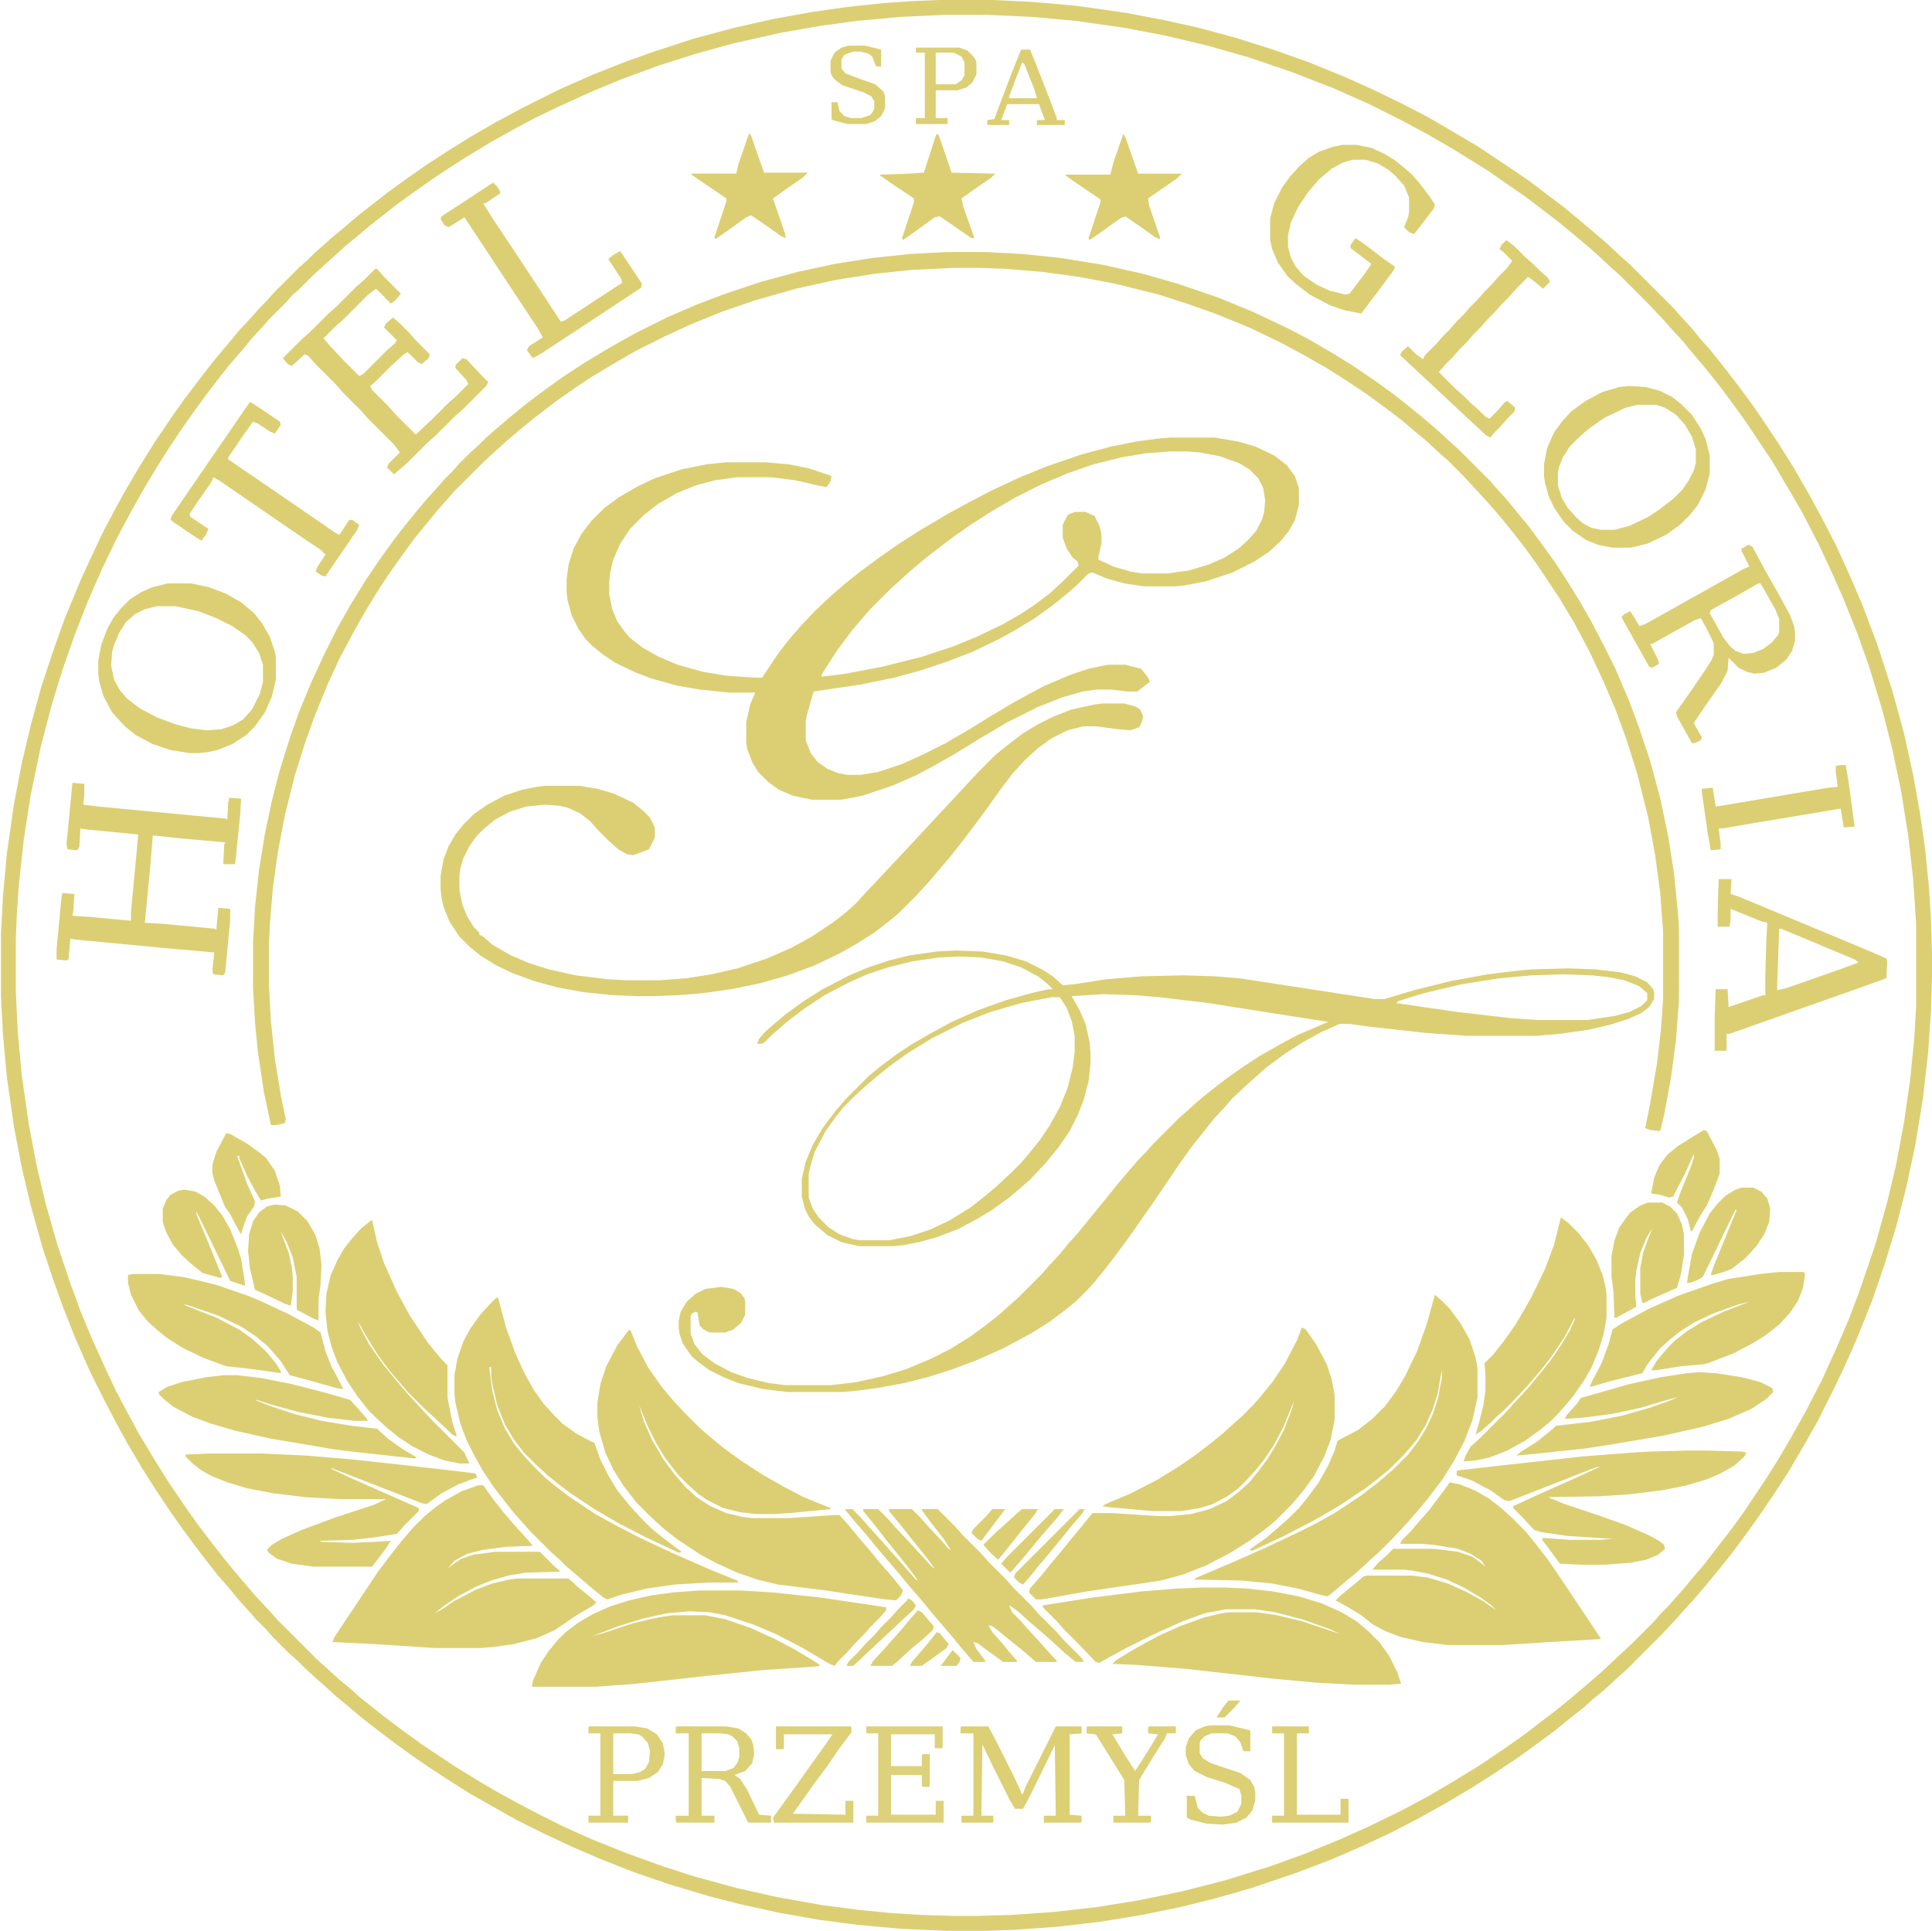 <svg xmlns="http://www.w3.org/2000/svg" viewBox="0 0 1947 1946" width="1947" height="1946"><path transform="translate(946)" d="m0 0h55l41 2 44 4 49 7 37 7 36 8 37 10 38 12 34 12 37 15 29 13 29 14 27 14 24 14 27 16 33 22 19 13 17 13 16 12 17 14 13 11 14 12 15 14 8 7 45 45 7 8 11 12 9 11 9 10 8 10 11 14 10 13 14 19 11 16 16 24 15 24 15 26 13 24 14 27 15 33 12 28 15 40 15 46 12 44 9 41 7 39 5 35 4 40 2 32 1 35v22l-1 35-3 43-5 44-8 49-9 42-10 39-12 39-12 35-16 40-12 27-12 25-15 30-13 23-17 29-15 23-15 22-10 14-14 19-11 14-18 22-12 14-11 12-7 8-14 15-36 36-8 7-14 13-11 9-10 9-14 11-16 13-19 14-18 13-24 16-22 14-27 16-27 15-29 15-28 13-30 13-34 13-47 16-35 10-36 9-39 8-43 7-43 5-43 3-28 1h-40l-46-2-44-4-38-5-40-7-41-9-31-8-40-12-35-12-33-13-28-12-30-14-28-14-46-26-19-12-23-15-16-11-18-13-21-16-14-11-13-11-11-9-12-11-8-7-12-11-8-8-8-7-16-16-7-8-10-10-7-8-10-11-9-11-13-15-11-14-10-13-14-19-12-17-16-24-12-19-16-27-12-22-12-23-13-26-15-34-13-33-10-28-10-30-12-43-9-38-8-42-7-49-4-43-2-39v-62l2-39 4-43 7-49 8-42 9-38 11-40 12-36 11-31 17-41 13-28 9-19 10-19 12-22 16-27 15-24 17-25 12-17 16-21 10-13 9-11 11-13 9-11 14-15 7-8 7-7 7-8 26-26 8-7 7-7 8-7 10-9 11-9 14-12 14-11 18-14 18-13 20-14 20-13 24-15 26-15 26-14 38-19 34-15 33-13 28-10 40-13 41-11 40-9 39-7 35-5 38-4 30-2zm6 15-44 2-44 4-37 5-40 7-49 11-36 10-38 12-38 14-29 12-33 15-23 11-19 10-27 15-28 17-17 11-12 8-20 14-18 13-28 22-13 11-11 9-12 11-8 7-13 12-15 15-5 4-7 8-17 17-7 8-11 12-9 11-13 15-11 14-10 13-14 19-14 20-12 18-12 19-12 20-13 23-15 28-15 31-14 32-13 33-13 37-11 36-11 42-10 48-7 45-5 46-2 29-1 25v54l2 41 4 43 7 49 8 42 9 38 12 42 12 36 11 30 12 29 15 33 9 19 10 19 13 24 15 25 15 24 17 25 12 17 16 21 11 14 9 11 11 13 12 14 14 15 7 8 41 41 8 7 13 12 11 9 10 9 25 20 20 15 18 13 33 22 21 13 22 13 22 12 23 12 22 11 29 13 35 14 36 13 31 10 44 12 40 9 45 8 38 5 31 3 31 2 34 1h23l34-1 43-3 44-5 43-7 43-9 43-11 45-14 36-13 34-14 29-13 33-16 28-15 27-16 26-16 25-17 17-12 21-16 13-10 16-13 28-24 16-15 15-14 23-23 7-8 7-7 7-8 9-10 9-11 12-14 13-17 14-18 13-18 22-33 12-19 14-24 14-25 16-31 15-33 12-28 11-29 16-47 12-43 9-38 8-43 6-42 4-40 2-33v-84l-3-45-5-44-7-44-9-43-10-39-13-43-12-34-14-35-11-25-14-30-17-33-14-24-16-27-26-39-10-14-14-19-11-14-9-11-11-13-9-11-12-13-7-8-16-17-29-29-8-7-15-14-8-7-13-11-17-14-13-10-21-16-19-13-17-12-16-10-21-13-26-15-28-15-30-15-36-16-41-16-44-15-42-12-42-10-42-8-49-7-44-4-44-2z" fill="#DCCF73"></path><path transform="translate(1179,441)" d="m0 0h45l24 4 17 5 19 9 13 10 8 11 4 12v17l-4 15-6 11-9 11-11 10-15 10-22 11-27 9-21 4-10 1h-31l-20-3-18-5-14-6-4 1-12 12-8 7-16 13-18 13-18 11-18 10-27 13-26 10-27 9-26 7-34 7-34 5-13 2-7 24-1 6v19l5 13 7 9 10 7 10 4 10 2h13l18-3 24-8 20-9 24-12 24-14 21-13 20-12 18-10 17-9 26-11 18-6 19-4h18l16 4 7 9 2 4-13 10h-10l-16-2h-15l-14 2-21 6-25 10-30 15-27 16-26 16-23 13-15 8-25 11-30 10-21 4h-30l-19-4-14-6-11-8-10-10-6-10-5-13-1-6v-21l4-18 5-12h-27l-29-3-23-4-25-7-16-6-21-10-12-8-11-9-7-7-7-10-7-14-4-15-1-8v-13l2-15 5-16 8-15 10-13 13-13 15-11 19-11 17-8 27-9 25-5 19-2h41l23 2 20 4 21 7 2 1-1 5-4 6-10-2-22-5-24-3h-34l-22 3-19 5-20 8-19 11-14 11-14 14-10 15-7 16-3 13-1 9v13l3 15 5 12 7 10 6 7 13 10 16 9 19 8 25 7 24 4 28 2h8l16-24 10-13 12-14 15-16 17-16 14-12 15-12 19-14 20-14 22-14 27-16 22-12 23-12 28-13 27-11 35-12 30-8 25-5 22-3zm0 14-25 2-24 4-28 7-26 9-26 11-26 13-24 14-22 14-17 12-16 12-14 11-13 11-20 18-21 21-7 8-11 13-15 20-13 20-3 5v2l24-3 37-7 40-10 33-11 24-10 25-12 19-11 12-8 16-12 13-12 16-16-1-4-5-4-6-9-4-11v-13l5-10 7-3h11l9 4 5 10 2 8v10l-3 13v3l15 7 17 5 12 2h25l22-3 20-6 16-7 14-9 10-9 8-9 6-12 2-7 1-12-2-12-5-10-9-9-10-6-19-7-21-4-12-1z" fill="#DCCF73"></path><path transform="translate(964,958)" d="m0 0 26 1 24 4 20 6 16 8 11 7 10 9 11-1 33-5 35-3 43-1 31 1 25 2 137 21h9l30-9 36-9 38-7 33-4 13-1 35-1 28 1 25 3 15 4 12 6 6 7 1 3v7l-5 8-8 6-13 6-19 6-22 5-28 4-24 2h-70l-42-3-54-6-22-3h-10l-18 8-20 11-17 11-19 14-10 9-8 7-16 15-7 8-12 13-11 14-12 15-12 17-23 34-16 23-12 17-14 19-10 13-9 11-9 10-10 10-11 9-16 12-19 12-28 15-27 12-24 9-25 8-24 6-27 5-23 3-13 1h-54l-25-3-25-6-15-6-14-7-11-8-7-6-9-13-3-9-1-6v-8l2-9 6-10 9-8 10-5 16-2 12 2 7 4 4 5 1 3v14l-4 8-8 7-8 3h-16l-6-3-4-4-2-13-2-1-4 2-1 3v17l4 11 8 10 12 9 17 9 17 6 21 5 16 2h47l25-3 27-6 23-7 24-10 20-10 21-13 15-11 14-11 11-10 8-7 23-23 7-8 12-13 9-11 9-10 18-22 13-16 8-10 11-13 12-14 7-7 7-8 26-26 8-7 11-10 11-9 18-14 17-12 17-11 21-12 17-9 28-12 3-1-64-10-57-9-50-6-25-2-31-1-32 2 8 14 6 14 4 18 1 11v11l-2 18-5 19-6 15-8 16-11 16-13 16-16 17-8 7-13 11-18 13-15 9-19 10-21 8-18 5-16 3-9 1h-35l-18-4-14-7-13-11-6-8-4-8-3-12v-18l4-17 7-17 10-17 12-16 11-13 24-24 11-9 16-12 15-10 19-11 22-12 27-12 28-10 29-8 14-3h4l-5-5-10-8-17-9-18-6-22-4-23-1-20 1-27 4-24 6-21 7-18 8-25 13-21 14-17 13-15 13-7 7-3 2h-5l2-5 6-7 8-7 13-11 18-13 19-12 27-14 19-8 21-7 20-5 28-4zm611 24-31 1-33 3-38 6-38 9-26 8-2 2 62 9 52 6 27 2h52l27-4 15-4 12-6 6-6v-7l-8-7-15-6-15-3-18-2zm-515 23-31 6-31 9-28 11-30 15-23 14-17 12-14 11-13 11-12 11-10 10-9 11-10 14-11 21-5 17-1 5v24l4 11 6 9 10 10 11 7 14 5 6 1h30l21-4 21-7 19-9 21-13 14-11 13-11 15-14 8-8 7-8 13-16 10-15 10-18 8-20 5-20 2-16v-16l-3-15-5-13-7-11z" fill="#DCCF73"></path><path transform="translate(954,254)" d="m0 0h39l38 2 38 4 43 7 40 9 35 10 41 14 34 14 34 16 23 12 24 14 21 13 22 15 18 13 14 11 16 13 14 12 12 11 10 9 31 31 7 8 10 11 9 11 14 17 14 19 13 18 11 17 13 21 12 21 12 23 12 24 14 33 10 27 11 33 10 37 8 38 6 38 4 40 1 16v73l-3 39-5 38-7 38-4 16-10-1-5-2 5-25 7-41 4-35 2-29v-68l-3-40-5-37-7-38-11-44-11-35-11-30-12-28-14-30-16-30-15-25-22-33-13-18-11-14-13-16-13-15-24-26-16-16-8-7-14-13-11-9-14-12-16-12-19-14-21-14-19-12-21-12-24-13-31-15-34-14-28-10-31-10-44-11-37-7-37-5-36-3-27-1h-26l-42 2-38 4-38 6-41 9-42 12-32 11-32 13-26 12-30 15-24 14-20 12-15 10-20 14-21 16-16 13-14 12-10 9-12 11-30 30-7 8-9 10-9 11-14 17-14 19-12 17-10 15-13 21-12 21-15 28-13 28-13 32-10 28-10 32-10 40-7 37-5 36-3 36-1 23v38l2 37 4 38 6 37 5 24-1 4-9 2h-5l-7-33-6-40-3-30-2-35v-46l2-36 4-37 6-37 7-33 8-31 11-35 9-25 12-29 12-26 14-28 13-23 16-26 15-22 13-18 10-13 13-16 11-13 10-11 7-8 8-8 7-8 11-11 8-7 8-8 8-7 14-12 17-14 20-15 18-13 23-15 25-15 25-14 32-16 30-13 29-11 36-12 37-10 37-8 38-6 38-4z" fill="#DCCF73"></path><path transform="translate(1312,1338)" d="m0 0 4 2 11 16 10 19 5 15 3 16v25l-4 20-6 16-11 21-11 15-11 13-17 17-11 9-15 11-19 12-25 13-23 9-22 6-27 4-48 7-45 8h-6l-7-7 1-4 13-15 8-10 11-13 8-10 14-17 9-11h20l45 3h13l21-2 19-5 17-8 12-9 11-10 9-11 9-12 8-13 9-17 8-21 2-8-11 27-9 17-10 15-8 10-9 10-9 9-11 8-15 8-13 4-19 3h-29l-44-4-6-1 3-2 26-11 27-14 21-13 16-11 17-13 11-9 11-10 8-7 12-12 7-8 13-16 12-18 12-23z" fill="#DCCF73"></path><path transform="translate(634,1340)" d="m0 0 2 2 6 15 11 21 14 20 11 13 11 12 16 16 8 7 17 14 18 13 20 13 21 12 21 11 27 11v1l-41 4-16 1h-18l-17-2-16-4-16-8-9-6-10-9-11-11-13-17-9-15-8-16-9-22 5 17 8 18 11 19 11 15 12 14 11 10 14 9 16 7 17 4 8 1h39l44-3h6l9 10 9 11 12 14 9 11 13 15 9 11 3 4-2 5-5 5-11-1-60-9-48-6-21-5-20-7-20-9-17-9-24-16-14-11-13-12-14-14-13-17-10-16-8-17-6-21-2-15v-14l3-19 6-18 11-21z" fill="#DCCF73"></path><path transform="translate(1446,1305)" d="m0 0 7 6 8 8 11 15 9 16 6 18 2 11v29l-5 23-8 21-11 21-12 19-13 17-9 11-12 14-16 17-14 14-8 7-14 13-11 9-13 11-5 4-9-2-21-6-26-5-31-3-48-1 3-2 40-17 27-12 34-16 20-10 18-10 27-18 17-13 15-13 15-15 10-13 8-13 7-15 5-15 4-21v-9l-4 24-5 16-7 16-10 16-12 14-15 15-11 9-13 10-27 18-26 15-29 15-32 15-3-1 17-12 14-12 10-9 9-9 9-11 11-15 9-16 7-16 3-10 21-11 14-11 13-13 11-15 9-15 12-25 10-28z" fill="#DCCF73"></path><path transform="translate(500,1308)" d="m0 0h2l8 30 9 25 9 20 10 18 10 14 11 12 8 8 14 10 15 8 3 1 6 17 8 16 9 15 13 16 11 12 10 10 11 9 13 10 7 5-3 1-34-16-27-14-24-14-24-16-12-9-11-9-12-11-12-12-10-13-9-15-8-20-5-22-1-7v-9h-2l3 23 5 20 8 19 9 15 8 10 9 10 14 14 11 9 13 10 27 18 18 10 27 14 32 15 41 18 25 10 1 2h-30l-34 2-28 4-25 6-15 5-4-2-11-9-13-11-14-12-7-7-8-7-21-21-7-8-9-10-11-14-10-13-10-15-9-16-8-16-6-16-5-21-1-9v-19l3-17 6-17 7-13 10-14 12-13z" fill="#DCCF73"></path><path transform="translate(1111,709)" d="m0 0h22l11 3 5 3 3 7-1 5-3 6-9 3-12-1-23-3h-12l-16 4-16 8-14 10-13 12-12 13-13 17-12 17-14 19-13 17-11 14-11 13-12 14-12 13-18 18-11 9-13 10-19 12-16 9-25 12-27 10-28 8-29 6-29 4-24 2-26 1h-16l-25-1-29-3-27-5-22-6-22-8-17-8-16-10-11-9-10-10-10-15-6-15-2-9-1-9v-13l3-17 5-13 7-12 8-10 10-10 14-10 17-9 18-6 15-3 8-1h35l18 3 17 5 19 9 10 8 7 7 4 8 1 3v9l-6 12-16 6-6-1-9-5-10-9-11-11-7-8-10-8-13-6-9-2-14-1-19 2-16 5-15 8-11 9-8 8-7 10-6 12-3 10-1 7v15l3 15 5 12 7 11 5 5v2l4 2 9 8 19 11 19 8 19 6 27 6 33 4 18 1h34l26-2 26-4 26-6 30-10 25-11 20-11 21-14 13-10 10-9 12-13 31-33 28-30 12-13 15-16 12-13 14-15 17-17 11-9 17-13 15-9 16-8 18-7 23-5z" fill="#DCCF73"></path><path transform="translate(482,1497)" d="m0 0h5l10 14 11 14 13 15 11 12 5 6-27 1-23 3-16 4-13 7-7 8 5-4 9-6 12-4 22-3h45l14 14 6 5v1l-34 1-18 3-17 5-15 6-17 9-15 10-10 8 9-5 10-7 23-12 16-6 17-4 8-1h52l10 9 11 9 7 6-3 3-17 10-22 15-18 8-23 6-21 3-13 1h-46l-61-4-42-2 2-5 44-66 12-16 11-14 12-14 12-12 11-9 10-7 16-9z" fill="#DCCF73"></path><path transform="translate(1461,1494)" d="m0 0 10 2 15 6 14 8 13 10 12 11 12 12 9 11 14 18 15 22 38 57v1l-52 3-46 3h-56l-25-3-22-5-16-6-13-7-11-9-15-9-11-6 5-5 11-9 12-10 3-1h46l16 2 20 6 18 8 18 10 13 9-5-5-11-8-17-10-17-8-19-6-16-3-9-1h-31l6-7 8-7 7-7h41l24 3 15 5 8 6 5 4-4-6-11-7-13-5-24-4-13-1h-21l2-4 8-8 7-8 13-15 15-20z" fill="#DCCF73"></path><path transform="translate(1212,1600)" d="m0 0h21l23 1 27 3 26 5 23 7 20 9 15 9 13 11 10 10 10 14 8 16 4 12-14 1h-33l-38-2-43-4-89-10-50-4-24-1 4-4 20-12 22-12 22-10 25-9 17-4 8-1h28l20 3 25 6 39 13-11-5-28-10-27-7-20-3h-30l-21 4-22 8-29 13-28 14-22 12-5 3-4-1-16-17-16-16-7-8-14-14v-2l51-8 48-6 37-3z" fill="#DCCF73"></path><path transform="translate(705,1603)" d="m0 0h41l33 2 47 5 54 8 13 2v3l-7 8-9 9-7 8-9 9-7 8-9 9-4 5-5-2-27-16-27-14-21-9-30-10-16-3-20-1-23 2-23 5-26 8-26 10 11-3 30-10 26-6 14-2h33l20 4 26 9 24 11 19 10 20 12 6 4v1l-8 1-47 3-58 6-72 8-40 3h-65l1-6 8-18 8-12 9-11 8-8 12-9 15-9 18-8 19-6 22-5 22-3z" fill="#DCCF73"></path><path transform="translate(374,1230)" d="m0 0h1l5 22 7 21 13 29 13 24 18 27 13 16 7 7v33l5 25 4 12v2l-4-2-17-16-12-11-15-15-7-8-12-14-12-16-13-21-7-13 2 6 9 17 14 20 13 16 12 14 12 13 11 12 34 34 5 11h-10l-15-3-16-6-16-8-15-10-11-9-10-9-9-9-11-14-10-15-10-19-6-16-4-16-2-19 1-18 4-18 7-16 7-12 8-10 9-10z" fill="#DCCF73"></path><path transform="translate(1573,1227)" d="m0 0 8 6 10 10 10 13 8 14 6 15 3 12 1 7v24l-3 17-5 16-7 17-8 14-12 17-13 15-9 9-11 9-14 10-18 10-18 7-14 3-12 1 2-6 5-9 10-9 27-27 7-8 14-15 9-11 13-16 11-16 9-15 5-11v-2l-10 19-14 21-11 14-12 14-16 17-8 8-8 7-7 7-8 7-6 4 3-10 5-20 2-15v-15l-1-12 9-9 11-14 12-17 15-26 14-29 9-24 5-20z" fill="#DCCF73"></path><path transform="translate(211,1465)" d="m0 0h54l43 2 48 4 81 9 42 5 2 4-19 7-17 9-15 11-5-1-49-19-41-16h-2l19 9 70 31v3l-15 15-7 8-26 4-20 2-32 1 2 1 30 1 24-1 16-1-6 9-10 13-3 4h-59l-22-3-15-5-8-6-2-3 5-5 10-6 20-9 35-13 37-12 13-6h-46l-35-2-33-4-26-5-20-6-15-6-11-6-9-7-7-7v-2z" fill="#DCCF73"></path><path transform="translate(1700,1462)" d="m0 0h21l34 1 5 1-2 4-10 9-14 8-14 6-20 6-25 5-32 4-30 2-53 1 17 7 36 12 25 9 23 10 11 6 5 4 1 4-7 6-12 5-15 3-25 2h-27l-20-1-14-19-4-5 1-2 27 2h31l12-1-46-3-27-4-6-2-12-13-9-9v-2l26-12 36-16 26-12-5 1-87 34-5-1-14-10-19-10-15-5v-4l1-1 53-6 72-8 51-4 19-1z" fill="#DCCF73"></path><path transform="translate(852,1521)" d="m0 0h7l8 8 7 8 18 20 7 8 9 10 7 8 8 9 2 1-8-11-11-14-13-16-10-13-13-16v-2h15l10 10 7 8 15 16 22 24 3 2-8-11-13-16-11-14-14-17v-2h23l9 9 7 8 14 15 7 8 2 1-7-11-14-18-8-11v-1h16l18 18 7 8 19 19 7 8 18 18 7 8 19 19 7 8 18 18 7 8 19 19 1 3h-8l-11-9-13-12-8-7-14-12-11-10-8-6-2-1 3 7 8 8 7 8 12 13 7 8 11 12v1h-21l-14-12-10-8-16-13-4-3-4-1 4 7 9 10 9 11 7 8v1h-14l-18-13-8-6-4-1 3 7 9 12v1h-12l-12-14-9-11-12-14-11-13-9-11-13-15-9-11-12-14-11-13-9-11-13-15-9-11z" fill="#DCCF73"></path><path transform="translate(134,1284)" d="m0 0h26l24 3 18 4 16 4 32 11 12 5 30 14 24 13 7 5 5 19 6 15 11 21 1 2-7-1-32-9-15-4-9-14-13-15-12-10-15-10-23-11-32-11h-3l33 13 23 12 14 10 13 12 10 12 5 8v2l-14-2-22-3-19-2-22-8-21-10-16-10-10-8-10-9-9-11-8-16-3-12v-8z" fill="#DCCF73"></path><path transform="translate(1793,1282)" d="m0 0h25l1 3-2 13-5 13-8 12-11 12-14 11-13 8-19 10-26 10-4 1-23 2-25 4h-5l6-10 11-13 7-7 13-10 15-9 21-10 26-10-12 3-25 9-19 9-14 9-10 8-10 9-12 15-6 10-32 8-21 6 2-5 10-19 7-19 4-15 9-6 28-15 29-13 34-12 17-5 32-5z" fill="#DCCF73"></path><path transform="translate(73,789)" d="m0 0 12 1v11l-1 10 16 2 127 12 2 1 1-17 1-5 12 1-1 17-5 49h-11l-1-1 1-19 1-2-45-4-28-3-2 25-6 63 17 1 53 5 2 1 2-22 12 1v11l-5 53-2 3-10-1-1-4 2-18-45-4-95-9-5-1-2 21-2 1-10-1v-10l5-53 1-4 12 1-1 16-1 6 16 1 43 4v-9l7-74v-4l-52-5-6-1-1 18-2 4-10-1-1-5z" fill="#DCCF73"></path><path transform="translate(1712,1383)" d="m0 0 17 1 26 4 19 5 12 6 1 4-7 7-15 10-23 10-26 8-40 9-53 9-26 4-57 6-12 1 5-4 16-10 16-13 3-3 35-4 31-6 28-8 20-7 9-4-11 3-27 8-28 6-31 4-17 1 2-4 10-11 4-6 49-14 32-7 26-4z" fill="#DCCF73"></path><path transform="translate(226,1386)" d="m0 0h13l25 3 30 6 35 9 24 7 9 10 7 8 2 3h-14l-26-3-31-6-29-8-12-4h-2l15 6 24 8 28 7 30 5 26 3 11 10 14 10 15 9-2 1-64-7-16-2-65-11-36-8-24-7-19-7-19-10-9-7-6-6v-2l8-5 15-5 25-5z" fill="#DCCF73"></path><path transform="translate(169,588)" d="m0 0h24l18 4 16 6 16 9 13 11 8 10 8 14 5 15 1 5v23l-4 17-7 16-10 14-9 9-14 9-15 6-9 2-9 1h-10l-19-3-18-6-17-9-10-8-5-5-9-10-9-17-4-14-1-8v-13l3-16 6-16 6-11 8-10 9-9 11-7 11-5zm-11 23-12 3-10 5-9 8-7 11-5 12-2 7-1 14 3 14 6 11 7 8 13 10 17 9 19 7 15 4 16 2 15-1 12-4 10-6 9-10 8-16 3-12v-17l-4-12-7-11-7-7-13-9-16-8-18-7-23-5z" fill="#DCCF73"></path><path transform="translate(378,271)" d="m0 0h2l7 8 17 17-6 7-4 3-15-15-8 6-25 25-8 7-12 12 6 7 15 16 15 15 4-2 24-24 8-7 2-3-13-13 2-4 7-6 7 6 9 9 7 8 14 14-1 4-7 6-4-2-10-10-4 2-13 12-17 17-4 3 2 4 16 16 7 8 21 21 17-16 16-16 8-7 12-12-2-4-11-12v-3l7-7 4 1 15 16 7 7-2 4-23 23-8 7-20 20-8 7-20 20-8 7-6 5-7-7 2-4 11-11-6-8-26-26-7-8-19-19-7-8-20-20-7-8-4-2-13 12-4-2-5-6 19-19 8-7 19-19 8-7 20-20 8-7z" fill="#DCCF73"></path><path transform="translate(1732,886)" d="m0 0h13l-1 15 9 3 132 55 16 7 1 3-1 17-28 10-130 46h-3v17h-12v-34l1-28h12l1 18 35-12h2v-19l1-35 1-19-5-1-32-13v11l-1 7h-12v-15zm61 50-2 56v6l9-2 57-20 16-6-4-3-43-18-31-13z" fill="#DCCF73"></path><path transform="translate(1642,389)" d="m0 0 16 1 15 4 12 6 9 7 11 11 9 14 5 11 4 16v18l-4 16-8 16-8 10-10 10-14 10-19 9-17 4h-18l-15-3-12-5-13-9-9-9-9-13-6-12-4-14-1-7v-12l3-16 7-16 8-11 9-10 15-11 17-9 17-5zm8 19-12 3-21 10-17 12-10 9-8 8-7 11-4 10-1 5v13l4 13 6 10 9 10 7 6 8 4 9 2h14l15-4 19-9 12-8 14-11 8-8 7-10 5-10 2-8v-13l-4-13-7-12-9-10-11-7-9-3z" fill="#DCCF73"></path><path transform="translate(1762,549)" d="m0 0 4 2 13 24 13 23 12 22 4 11 1 6v9l-3 10-6 9-10 8-12 5-10 1-8-2-8-4-10-10-1 13-6 12-14 20-13 19-1 2 8 14-1 3-6 3h-3l-15-27-1-4 16-23 13-19 7-11 2-5v-12l-8-16-5-9-6 2-27 15-16 9h-2l8 16 1 4-7 4-3-1-28-50 3-3 6-3 5 8 4 7 6-2 100-56 5-2-8-16v-2zm10 39-21 12-27 15-1 3 14 25 7 9 5 4 8 3 10-1 10-4 8-6 7-8 1-3v-13l-4-10-13-23-2-3z" fill="#DCCF73"></path><path transform="translate(1353,146)" d="m0 0h14l15 3 13 6 10 6 10 8 8 7 7 8 10 13 6 9-1 4-16 21-4 5-5-2-5-5 4-10 1-5v-15l-5-12-9-10-7-6-10-6-13-4h-13l-10 3-11 6-13 11-11 13-10 15-7 15-3 13v12l3 11 5 9 8 9 13 9 13 6 16 4 4-1 16-21 6-9-21-16v-3l5-7 9 6 21 16 10 7-2 4-14 19-16 21-2 3-16-3-15-5-21-11-13-10-9-8-10-14-6-14-2-9v-22l4-15 8-16 8-11 9-10 10-9 10-6 14-5z" fill="#DCCF73"></path><path transform="translate(252,405)" d="m0 0 11 7 19 13 1 3-6 9-5-2-12-8-5-2-10 14-15 22v2l22 15 35 24 51 35 4 2 10-15h3l7 5-2 5-15 22-11 16-6 9-4-1-6-4 2-5 8-12-5-5-18-12-67-46-16-11-7-4-2 5-14 20-8 12 1 3 18 12-2 5-5 7-11-7-16-11-4-3 1-4 13-19 11-16 13-19 22-32 13-19z" fill="#DCCF73"></path><path transform="translate(497,184)" d="m0 0 4 4 3 5v2l-15 10h-2l10 16 22 33 29 44 17 26 4-1 32-21 26-17-1-4-13-20 5-4 7-4 22 33-1 4-15 10-85 56-9 5-6-8 2-4 14-9-5-9-10-15-58-88-6-9-11 7-5 3-4-2-4-6 1-3 20-13z" fill="#DCCF73"></path><path transform="translate(277,1214)" d="m0 0 11 1 12 6 10 10 8 14 4 13 2 17-1 20-2 15v21l-5-2-17-9v-33l-4-20-6-15-6-11 2 6 6 16 3 14 1 9v16l-2 14-6-2-21-10-9-4-5-21-2-18 1-17 4-13 6-9 8-6z" fill="#DCCF73"></path><path transform="translate(1661,1212)" d="m0 0h14l8 4 7 7 5 11 2 10v21l-3 19-4 14-25 11-8 4h-2l-2-9v-26l3-16 9-24-6 10-6 15-4 18-1 9v16l1 11-20 11h-2l-1-26-2-15v-21l3-16 5-13 7-10 4-5 10-7z" fill="#DCCF73"></path><path transform="translate(1518,242)" d="m0 0 8 6 11 11 8 7 7 7 8 7 2 4-7 7-7-6-8-6-12 12-7 8-8 8-7 8-7 7-7 8-7 7-7 8-7 7-7 8-7 7-7 8 17 17 8 7 7 7 8 7 7 7 4 2 8-8 7-8 3-2 8 7-1 4-7 7-7 8-7 7-3 4-4-2-12-11-61-57-14-13 2-4 6-5 8 8 7 5 2-4 11-11 7-8 7-7 7-8 7-7 7-8 7-7 7-8 7-7 7-8 8-8 6-8-9-9-4-3 2-4z" fill="#DCCF73"></path><path transform="translate(1755,1197)" d="m0 0h12l8 4 6 7 3 10-1 13-5 13-8 12-11 12-14 11-8 3-10 3h-3l3-9 16-39 7-17-1-1-16 33-17 35-5 3-8 3h-3l5-29 8-22 10-19 8-10 8-8 10-6z" fill="#DCCF73"></path><path transform="translate(186,1199)" d="m0 0 11 2 9 5 10 9 8 10 8 14 8 20 3 10 3 18 1 9-15-5-16-33-18-37v3l15 36 11 27-2 1-18-5-11-9-10-9-9-11-6-11-3-8-1-4v-13l4-9 4-5 8-4z" fill="#DCCF73"></path><path transform="translate(969,1740)" d="m0 0h27l10 19 16 32 7 15v2h2l2-6 31-62h26v7l-12 1v81l12 1v6l-1 1h-37v-7h12l-1-71-25 51-7 13h-8l-5-8-18-36-10-21-1 72h12v7h-32v-7h12v-83h-13v-6z" fill="#DCCF74"></path><path transform="translate(755,134)" d="m0 0 2 3 13 37h44l-5 5-16 11-14 10 12 35 1 5-5-2-11-8-19-13-5 2-18 13-13 9-1-2 12-36v-3l-28-19-7-5v-1h45l2-9z" fill="#DCCF73"></path><path transform="translate(1132,135)" d="m0 0 2 3 13 37h44l-5 5-19 13-10 7 1 7 11 32v2l-5-2-14-10-16-11-5 2-18 13-13 9-1-2 12-36v-3l-28-19-7-5v-1h45l3-12z" fill="#DCCF73"></path><path transform="translate(944,135)" d="m0 0 2 1 13 38 44 1-4 4-16 11-14 10 2 9 11 31h-3l-32-22-5 1-18 13-14 10-1-2 12-36v-4l-21-14-13-9v-1l29-1 15-1 12-37z" fill="#DCCF73"></path><path transform="translate(1855,771)" d="m0 0h5l3 17 6 45-11 1-3-19-96 16-23 4h-4l2 15v6l-10 1-3-17-6-42v-3l11-1 3 19 113-19 10-1-2-15v-6z" fill="#DCCF73"></path><path transform="translate(1717,1139)" d="m0 0 3 1 10 19 3 9v15l-6 16-7 16-7 11-8 15h-1l-3-12-6-12-5-5 3-9 11-27 3-9v-4l-9 20-12 23-4 1-10-3-8-1 3-16 5-12 8-11 11-9 16-10z" fill="#DCCF73"></path><path transform="translate(228,1142)" d="m0 0 4 1 16 9 14 10 6 5 9 13 5 15 1 11-13 2-7 2-6-10-8-15-8-18v-2h-2l10 28 8 18-1 5-7 10-4 11-2 7-2-3-10-19-4-5-11-27-2-8v-8l4-13z" fill="#DCCF73"></path><path transform="translate(682,1740)" d="m0 0h50l12 2 8 5 5 6 2 5 1 10-2 9-7 8-11 4 6 4 7 11 12 25 12 1v7h-23l-18-36-5-6-6-2-18-1v38h13v7h-38l-1-1v-6h13v-83h-13v-6zm25 7v38h24l8-3 4-5 2-6v-9l-2-7-5-5-4-2-8-1z" fill="#DCD076"></path><path transform="translate(873,1740)" d="m0 0h77v22h-8v-14h-44v32h31v-11l1-1h7v33h-7l-1-1v-11h-31v40h45v-14h8v22h-78v-7h12v-83h-12z" fill="#DED17B"></path><path transform="translate(782,1740)" d="m0 0h75l1 1v5l-12 16-13 19-12 16-12 17-10 14 53 1v-14h8v22h-80l-1-5 26-36 12-17 13-18 9-13h-49v15h-8z" fill="#DDD077"></path><path transform="translate(1219,1739)" d="m0 0h20l21 5v21h-7l-3-9-5-6-8-3h-16l-7 3-4 4-1 3v10l3 5 8 5 30 10 10 7 4 7 1 5v9l-3 10-6 7-10 5-14 2-16-1-16-4-4-2v-22h8l3 12 5 5 6 3 12 1 9-1 8-4 4-8v-8l-2-7-5-2-9-4-19-6-12-6-6-7-3-9v-8l3-9 7-8 9-4z" fill="#DCCF74"></path><path transform="translate(593,1740)" d="m0 0h47l12 2 10 6 6 9 2 11-2 10-5 8-9 6-12 3h-24v35h15v7h-40v-7h12v-83h-12zm25 7v41h19l8-2 5-3 4-7 1-11-2-8-6-7-4-2-8-1z" fill="#DDD077"></path><path transform="translate(1096,1740)" d="m0 0h35v7l-10 1 14 23 9 14 14-22 9-15-10-1v-6l1-1h27v7h-9l-2 5-12 19-14 23-1 36h13v6l-1 1h-37v-7h12l-1-36-15-24-13-21-1-1-9-1v-6z" fill="#DDD077"></path><path transform="translate(1282,1740)" d="m0 0h37v7h-12v82h44v-16h8v24h-77v-7h12v-83h-12z" fill="#DCCF75"></path><path transform="translate(923,48)" d="m0 0h44l8 3 5 5 3 4 1 3v12l-4 8-6 5-9 3h-22v28h12v6h-32v-6h9v-66h-9zm20 5v32h20l6-4 3-5v-13l-3-6-8-4z" fill="#DCCF74"></path><path transform="translate(855,46)" d="m0 0h17l16 4v17h-5l-4-10-4-3-8-2h-7l-9 3-3 5v9l4 5 16 6 14 5 8 7 2 5v12l-4 8-6 5-9 3h-19l-15-4-1-1v-17h6l2 9 5 5 7 2h10l9-3 3-4 1-3v-7l-3-5-8-4-21-7-8-6-3-4-1-4v-11l4-8 7-5z" fill="#DCCF73"></path><path transform="translate(1029,50)" d="m0 0h9l5 12 16 41 6 16v2h8v5h-28v-5h8l-6-16h-32l-6 16h8v5h-22v-5l7-1 17-45zm1 13-13 34v2h28l-3-10-10-25z" fill="#DCCF73"></path><path transform="translate(925,1623)" d="m0 0 4 2 12 14-1 4-11 10-11 9-14 13-5 4h-22l3-5 12-13 7-8 9-10 9-11z" fill="#DCCF73"></path><path transform="translate(1030,1521)" d="m0 0h16l-3 5-13 16-11 14-13 16-7-6-8-9 12-12 8-7 13-12z" fill="#DCCF73"></path><path transform="translate(1088,1521)" d="m0 0h5l-2 4-12 14-8 10-14 17-11 13-8 10-7 8-4-2-5-5 1-4z" fill="#DCCF73"></path><path transform="translate(1063,1521)" d="m0 0h9l-6 8-13 15-11 13-9 11-12 14-3 3-9-9 6-7z" fill="#DCCF73"></path><path transform="translate(915,1611)" d="m0 0 4 2 4 5-2 4-13 12-16 15-30 28-2 2h-7l2-4 10-10 7-8 9-9 7-8 10-10 7-8 9-9z" fill="#DCCF73"></path><path transform="translate(944,1645)" d="m0 0 3 1 9 11-2 4-18 13-7 5h-12l2-4 13-15 9-11z" fill="#DCCF73"></path><path transform="translate(1e3 1521)" d="m0 0h13l-24 32-4-2-6-6 2-4 13-13z" fill="#DCCF73"></path><path transform="translate(960,1663)" d="m0 0 8 8-1 4-3 4h-16l6-8z" fill="#DCCF73"></path><path transform="translate(1238,1714)" d="m0 0h12l-6 7-10 10h-8l7-11z" fill="#DCCF73"></path><path transform="translate(687,1565)" d="m0 0 2 1z" fill="#DCCF73"></path><path transform="translate(689,1566)" d="m0 0" fill="#DCCF73"></path><path transform="translate(1258,1563)" d="m0 0" fill="#DCCF73"></path><path transform="translate(460,1448)" d="m0 0" fill="#DCCF73"></path></svg>